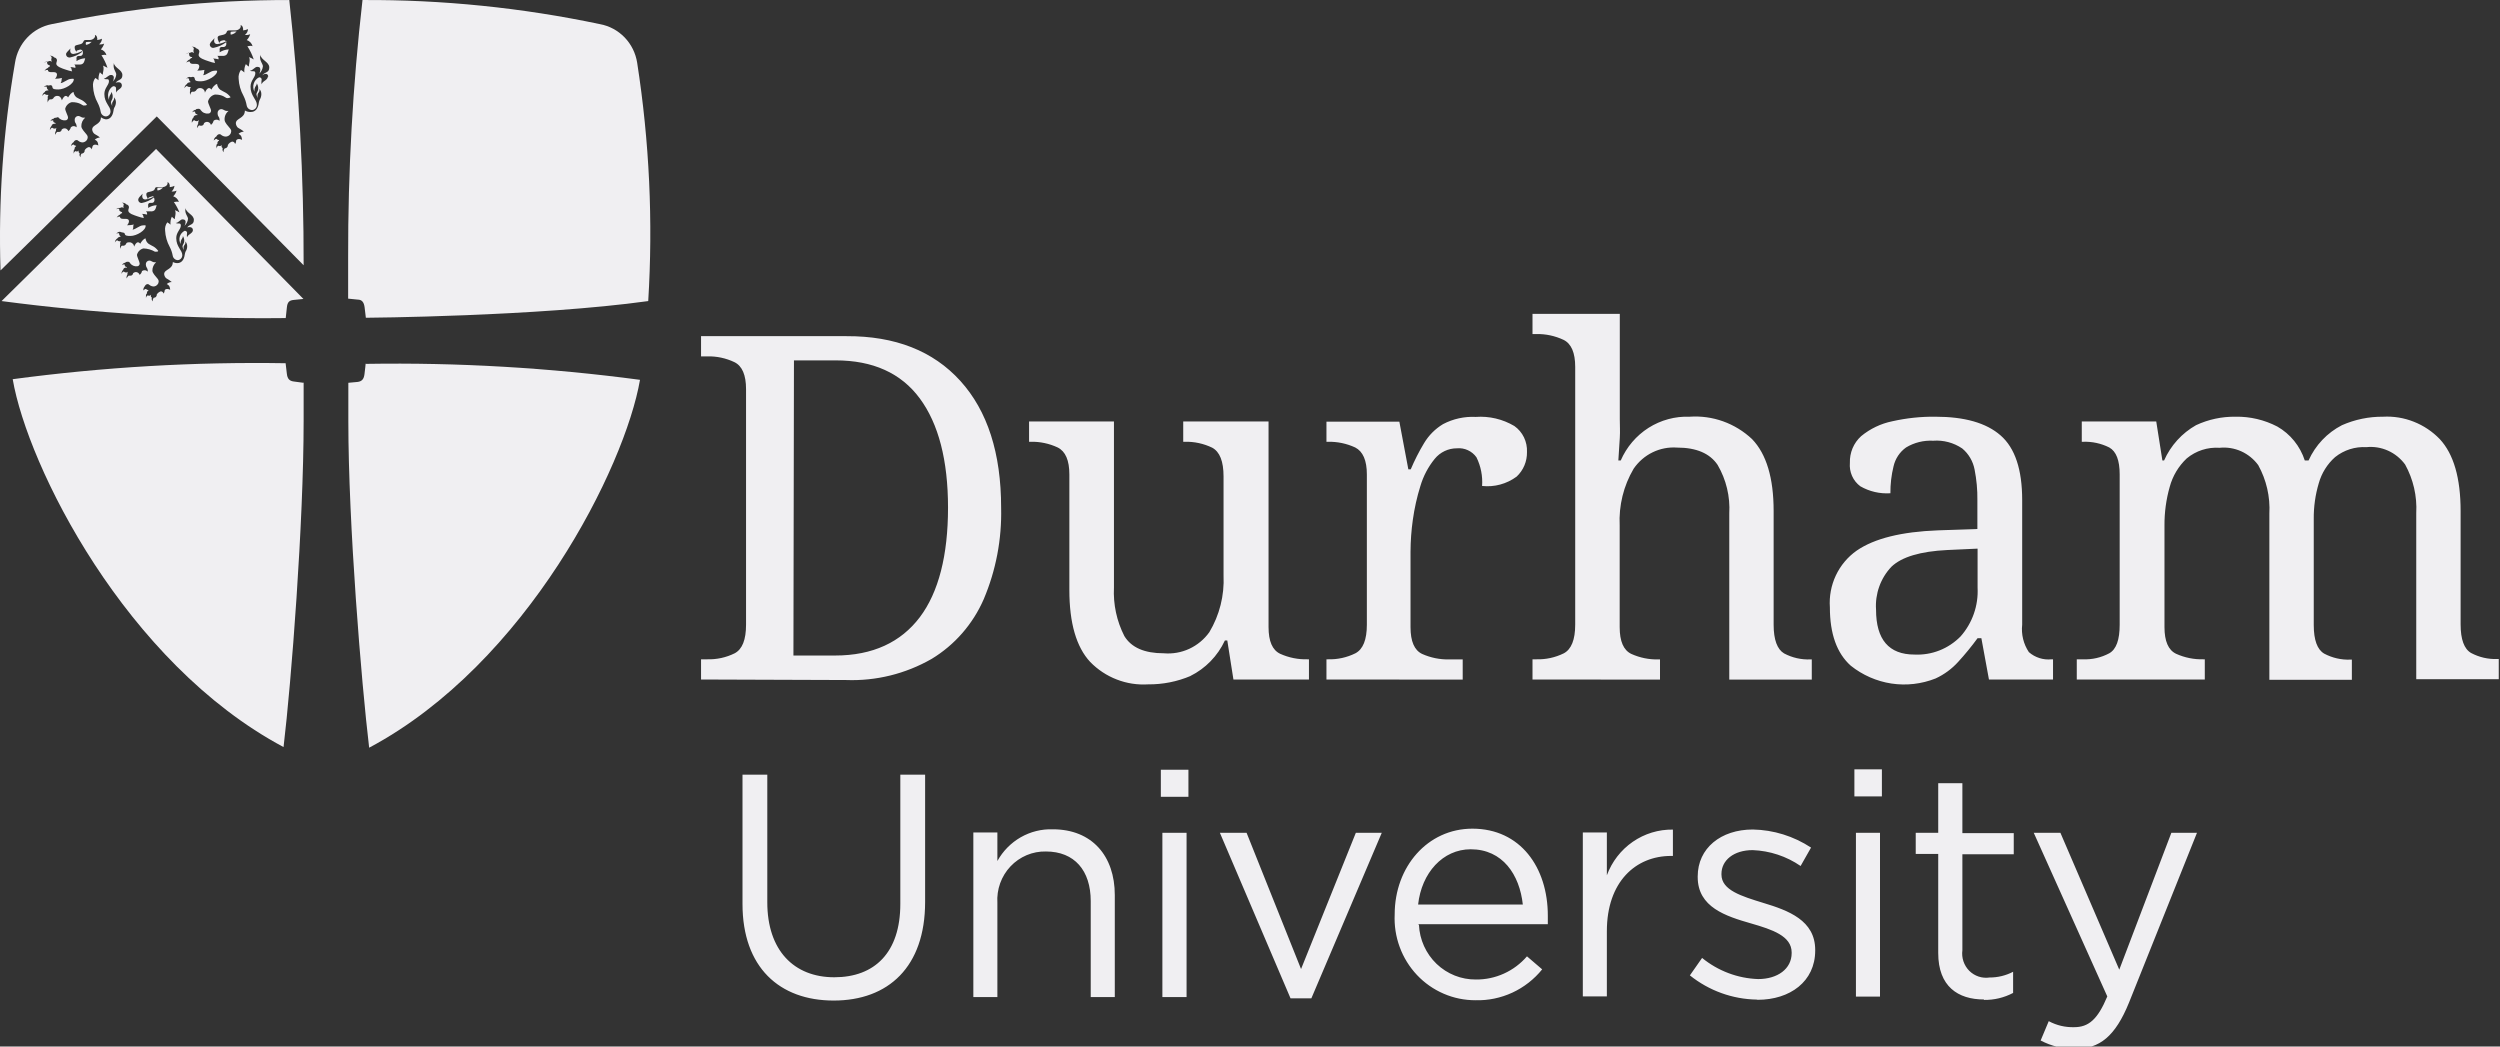 <svg width="86" height="36" viewBox="0 0 86 36" fill="none" xmlns="http://www.w3.org/2000/svg">
<rect x="0" y="0" width="86" height="36" fill="#333333" stroke="none"/>
<g clip-path="url(#clip0_2785_8589)">
<path d="M71.387 36.08C72.226 36.08 72.767 35.651 73.24 34.484L75.576 28.648H74.695L72.903 33.357L70.878 28.648H69.961L72.491 34.277C72.158 35.073 71.846 35.335 71.351 35.335C71.047 35.344 70.746 35.273 70.477 35.128L70.198 35.793C70.564 35.986 70.971 36.085 71.384 36.08M68.248 34.397C68.597 34.403 68.942 34.32 69.251 34.157V33.429C69.001 33.56 68.723 33.627 68.442 33.626C68.315 33.645 68.186 33.634 68.065 33.594C67.944 33.554 67.833 33.486 67.742 33.395C67.651 33.303 67.583 33.192 67.542 33.069C67.501 32.947 67.489 32.816 67.506 32.688V29.386H69.273V28.659H67.506V26.942H66.675V28.648H65.901V29.375H66.675V32.786C66.675 33.935 67.356 34.382 68.248 34.382M63.844 34.284H64.672V28.648H63.844V34.284ZM63.791 27.397H64.737V26.466H63.791V27.397ZM60.462 34.393C61.572 34.393 62.443 33.768 62.443 32.699V32.677C62.443 31.659 61.519 31.32 60.651 31.058C59.91 30.829 59.218 30.622 59.218 30.084V30.062C59.218 29.593 59.641 29.244 60.293 29.244C60.882 29.267 61.453 29.455 61.941 29.79L62.3 29.157C61.702 28.764 61.009 28.548 60.297 28.535C59.197 28.535 58.401 29.178 58.401 30.149V30.171C58.401 31.211 59.369 31.517 60.243 31.768C60.96 31.975 61.633 32.197 61.633 32.764V32.786C61.633 33.331 61.146 33.68 60.48 33.68C59.776 33.656 59.1 33.4 58.552 32.953L58.132 33.553C58.789 34.08 59.599 34.373 60.437 34.386M54.449 34.277H55.276V32.033C55.276 30.331 56.269 29.444 57.484 29.444H57.548V28.538C57.056 28.53 56.574 28.677 56.167 28.958C55.76 29.239 55.449 29.642 55.276 30.11V28.637H54.449V34.277ZM48.783 31.117C48.902 30.026 49.633 29.215 50.593 29.215C51.69 29.215 52.274 30.088 52.385 31.117H48.783ZM48.783 31.793H53.245V31.498C53.245 29.837 52.299 28.506 50.65 28.506C49.11 28.506 47.977 29.815 47.977 31.455C47.959 31.837 48.017 32.218 48.149 32.576C48.28 32.934 48.482 33.261 48.742 33.538C49.002 33.814 49.315 34.034 49.662 34.183C50.008 34.333 50.381 34.409 50.758 34.408C51.195 34.42 51.628 34.33 52.026 34.146C52.423 33.962 52.774 33.688 53.051 33.346L52.528 32.898C52.309 33.152 52.039 33.354 51.736 33.491C51.433 33.629 51.104 33.698 50.772 33.695C50.269 33.7 49.784 33.507 49.418 33.157C49.053 32.806 48.835 32.325 48.812 31.815M44.394 34.342H45.111L47.533 28.648H46.641L44.756 33.335L42.882 28.648H41.964L44.394 34.342ZM39.986 34.298H40.818V28.648H39.986V34.298ZM39.933 27.411H40.882V26.48H39.933V27.411ZM33.483 34.298H34.31V31.062C34.295 30.832 34.328 30.602 34.405 30.385C34.483 30.168 34.604 29.97 34.761 29.804C34.918 29.637 35.108 29.506 35.318 29.417C35.528 29.329 35.753 29.286 35.98 29.291C36.962 29.291 37.521 29.946 37.521 30.997V34.298H38.349V30.79C38.349 29.444 37.564 28.528 36.217 28.528C35.831 28.515 35.449 28.61 35.113 28.802C34.777 28.995 34.499 29.277 34.31 29.619V28.637H33.483V34.298ZM28.677 34.419C30.562 34.419 31.824 33.258 31.824 31.029V26.648H30.971V31.095C30.971 32.768 30.089 33.618 28.699 33.618C27.309 33.618 26.395 32.691 26.395 31.04V26.648H25.542V31.095C25.542 33.277 26.814 34.419 28.677 34.419Z" fill="#F0EFF2"/>
<path d="M75.845 23.375V22.68H75.798C75.475 22.689 75.155 22.624 74.859 22.491C74.591 22.364 74.458 22.059 74.458 21.571V18.077C74.455 17.629 74.515 17.183 74.637 16.753C74.738 16.375 74.942 16.034 75.225 15.768C75.542 15.506 75.945 15.376 76.354 15.404C76.607 15.378 76.863 15.42 77.096 15.524C77.329 15.629 77.531 15.793 77.683 16C77.965 16.51 78.098 17.09 78.066 17.673V23.386H80.904V22.691H80.854C80.54 22.704 80.229 22.632 79.951 22.484C79.715 22.346 79.593 22.019 79.593 21.499V17.851C79.589 17.436 79.647 17.023 79.765 16.626C79.863 16.277 80.058 15.963 80.328 15.724C80.633 15.481 81.015 15.359 81.403 15.382C81.656 15.356 81.913 15.397 82.147 15.502C82.38 15.606 82.583 15.771 82.736 15.979C83.017 16.488 83.151 17.068 83.119 17.651V23.364H85.957V22.67H85.907C85.593 22.682 85.282 22.61 85.004 22.462C84.767 22.324 84.645 21.997 84.645 21.477V17.579C84.645 16.444 84.406 15.62 83.929 15.106C83.676 14.844 83.371 14.64 83.034 14.507C82.698 14.374 82.337 14.315 81.976 14.335C81.49 14.331 81.009 14.43 80.564 14.626C80.056 14.887 79.65 15.315 79.414 15.841H79.285C79.124 15.345 78.787 14.929 78.339 14.673C77.896 14.443 77.403 14.326 76.905 14.335C76.436 14.328 75.971 14.427 75.544 14.626C75.058 14.901 74.672 15.326 74.444 15.841H74.386L74.175 14.499H71.613V15.197H71.659C71.971 15.186 72.28 15.253 72.559 15.393C72.799 15.528 72.917 15.837 72.917 16.32V21.488C72.917 22.008 72.802 22.335 72.559 22.473C72.28 22.622 71.967 22.694 71.652 22.68H71.441V23.375H75.845ZM64.536 20.975C64.517 20.704 64.555 20.433 64.646 20.178C64.737 19.923 64.88 19.69 65.066 19.495C65.42 19.158 66.059 18.967 66.983 18.921L68.029 18.873V20.215C68.061 20.832 67.849 21.436 67.442 21.895C67.235 22.105 66.988 22.269 66.715 22.376C66.442 22.483 66.15 22.531 65.858 22.517C64.977 22.517 64.536 22 64.536 20.975ZM66.593 23.335C66.882 23.201 67.143 23.009 67.359 22.771C67.597 22.511 67.821 22.238 68.029 21.953H68.159L68.42 23.375H70.624V22.68H70.574C70.434 22.695 70.292 22.681 70.158 22.638C70.024 22.596 69.899 22.526 69.793 22.433C69.608 22.156 69.526 21.821 69.563 21.488V17.201C69.563 16.15 69.316 15.411 68.821 14.979C68.327 14.546 67.578 14.335 66.578 14.335C66.081 14.329 65.584 14.382 65.098 14.491C64.704 14.571 64.335 14.747 64.023 15.004C63.896 15.119 63.795 15.261 63.728 15.42C63.662 15.579 63.63 15.751 63.636 15.924C63.623 16.078 63.648 16.233 63.711 16.374C63.774 16.515 63.872 16.637 63.995 16.728C64.309 16.909 64.669 16.992 65.03 16.968C65.027 16.655 65.063 16.344 65.138 16.041C65.198 15.778 65.351 15.548 65.568 15.393C65.85 15.223 66.175 15.143 66.503 15.161C66.855 15.134 67.205 15.228 67.499 15.426C67.721 15.61 67.872 15.868 67.926 16.153C67.994 16.499 68.027 16.851 68.022 17.204V18.197L66.668 18.244C65.417 18.291 64.482 18.52 63.869 18.942C63.562 19.158 63.315 19.452 63.153 19.795C62.992 20.137 62.921 20.516 62.948 20.895C62.948 21.8 63.185 22.47 63.665 22.899C64.072 23.224 64.555 23.436 65.067 23.514C65.58 23.591 66.103 23.53 66.585 23.339M57.104 23.379V22.684H57.054C56.732 22.693 56.412 22.628 56.118 22.495C55.85 22.368 55.717 22.062 55.717 21.575V18.077C55.683 17.392 55.85 16.712 56.197 16.124C56.363 15.882 56.587 15.687 56.849 15.56C57.111 15.432 57.402 15.376 57.692 15.397C58.355 15.397 58.82 15.597 59.086 15.993C59.381 16.498 59.521 17.08 59.487 17.666V23.379H62.325V22.684H62.278C61.963 22.697 61.651 22.626 61.372 22.477C61.139 22.339 61.013 22.011 61.013 21.491V17.579C61.013 16.444 60.766 15.62 60.272 15.106C59.984 14.835 59.645 14.627 59.275 14.494C58.906 14.362 58.513 14.307 58.122 14.335C57.624 14.316 57.132 14.45 56.709 14.718C56.287 14.987 55.954 15.378 55.753 15.841H55.671C55.692 15.542 55.706 15.284 55.721 15.062C55.735 14.841 55.721 14.633 55.721 14.433V10.797H52.718V11.491H52.85C53.173 11.485 53.493 11.553 53.786 11.691C54.054 11.822 54.187 12.135 54.187 12.619V21.488C54.187 22.008 54.054 22.335 53.797 22.473C53.502 22.619 53.178 22.69 52.85 22.68H52.718V23.375L57.104 23.379ZM50.317 23.379V22.684H49.858C49.536 22.692 49.215 22.627 48.92 22.495C48.654 22.368 48.522 22.062 48.522 21.575V18.975C48.524 18.61 48.55 18.246 48.601 17.884C48.656 17.488 48.743 17.098 48.862 16.717C48.963 16.377 49.13 16.06 49.353 15.786C49.446 15.671 49.563 15.579 49.696 15.516C49.829 15.453 49.974 15.421 50.12 15.422C50.248 15.41 50.378 15.432 50.495 15.487C50.613 15.541 50.715 15.625 50.79 15.731C50.941 16.036 51.008 16.377 50.984 16.717C51.404 16.763 51.827 16.649 52.17 16.397C52.286 16.29 52.377 16.159 52.439 16.013C52.501 15.867 52.531 15.709 52.528 15.55C52.536 15.376 52.5 15.202 52.425 15.046C52.349 14.889 52.235 14.755 52.094 14.655C51.692 14.417 51.229 14.308 50.765 14.342C50.375 14.322 49.987 14.408 49.64 14.59C49.373 14.751 49.149 14.975 48.988 15.244C48.814 15.533 48.661 15.835 48.529 16.146H48.447L48.138 14.506H45.63V15.197H45.68C46.004 15.19 46.325 15.257 46.619 15.393C46.884 15.528 47.02 15.837 47.02 16.32V21.488C47.02 22.008 46.888 22.335 46.626 22.473C46.332 22.619 46.007 22.69 45.68 22.68H45.63V23.375L50.317 23.379ZM40.947 23.255C41.468 22.997 41.888 22.566 42.136 22.033H42.219L42.43 23.375H45.028V22.68H44.978C44.655 22.689 44.334 22.624 44.039 22.491C43.77 22.364 43.638 22.059 43.638 21.571V14.499H40.703V15.197H40.753C41.08 15.188 41.404 15.258 41.699 15.4C41.961 15.542 42.09 15.87 42.09 16.39V19.8C42.122 20.484 41.952 21.161 41.602 21.746C41.425 21.994 41.187 22.191 40.912 22.319C40.637 22.446 40.334 22.499 40.033 22.473C39.37 22.473 38.919 22.277 38.678 21.881C38.415 21.365 38.291 20.788 38.32 20.208V14.499H35.4V15.197H35.45C35.772 15.189 36.092 15.256 36.385 15.393C36.654 15.528 36.786 15.837 36.786 16.32V20.295C36.786 21.432 37.025 22.258 37.503 22.771C37.762 23.037 38.074 23.243 38.417 23.375C38.761 23.509 39.128 23.565 39.495 23.542C39.998 23.547 40.497 23.448 40.961 23.251M27.312 12.397H28.745C30.028 12.397 30.996 12.833 31.641 13.706C32.286 14.579 32.612 15.833 32.612 17.466C32.612 19.099 32.289 20.375 31.641 21.233C30.992 22.091 30.025 22.55 28.727 22.55H27.294L27.312 12.397ZM29.104 23.393C30.133 23.432 31.152 23.18 32.049 22.666C32.842 22.186 33.468 21.468 33.841 20.611C34.261 19.619 34.465 18.546 34.439 17.466C34.439 15.59 33.971 14.135 33.035 13.102C32.098 12.07 30.793 11.557 29.118 11.564H24.116V12.259H24.327C24.651 12.251 24.973 12.319 25.266 12.459C25.531 12.59 25.664 12.899 25.664 13.386V21.488C25.664 22.008 25.535 22.335 25.273 22.473C24.979 22.619 24.654 22.69 24.327 22.68H24.116V23.375L29.104 23.393Z" fill="#F0EFF2"/>
<path d="M22.299 10.357C22.468 7.619 22.34 4.87 21.919 2.161C21.868 1.831 21.717 1.526 21.487 1.287C21.257 1.049 20.96 0.889 20.636 0.83C17.95 0.264 15.213 -0.014 12.47 0.001C12.134 2.941 11.969 5.899 11.976 8.859V10.273L12.302 10.306C12.459 10.306 12.52 10.408 12.542 10.568C12.563 10.728 12.585 10.931 12.585 10.931C12.585 10.931 18.486 10.888 22.299 10.357Z" fill="#F0EFF2"/>
<path d="M10.438 13.168L10.108 13.124C9.951 13.106 9.886 13.022 9.868 12.859C9.85 12.695 9.825 12.495 9.825 12.495C6.687 12.444 3.549 12.628 0.437 13.044C0.949 16.037 4.321 22.804 9.754 25.699C10.022 23.459 10.445 17.993 10.445 14.484V13.146L10.438 13.168Z" fill="#F0EFF2"/>
<path d="M12.603 12.517C15.749 12.466 18.896 12.65 22.016 13.066C21.5 16.059 18.132 22.826 12.699 25.721C12.431 23.481 11.983 18.015 11.983 14.506V13.168L12.298 13.139C12.452 13.121 12.517 13.037 12.538 12.873C12.56 12.71 12.578 12.51 12.578 12.51L12.603 12.517Z" fill="#F0EFF2"/>
<path d="M5.421 6.459C5.414 6.473 5.41 6.49 5.41 6.506C5.41 6.522 5.414 6.539 5.421 6.553C5.459 6.549 5.496 6.537 5.529 6.517C5.558 6.497 5.586 6.476 5.611 6.452C5.548 6.45 5.485 6.453 5.421 6.459Z" fill="#F0EFF2"/>
<path d="M5.368 5.124L0.054 10.357C3.278 10.782 6.528 10.978 9.779 10.942H9.829C9.829 10.942 9.851 10.764 9.868 10.579C9.886 10.393 9.951 10.331 10.108 10.317L10.438 10.284L5.368 5.124ZM4.906 6.662C4.88 6.749 4.884 6.862 5.002 6.862C5.103 6.848 5.2 6.814 5.289 6.764V6.797C5.169 6.89 5.029 6.954 4.88 6.982C4.865 6.984 4.849 6.983 4.834 6.978C4.818 6.973 4.804 6.965 4.792 6.955C4.781 6.944 4.771 6.931 4.765 6.916C4.758 6.902 4.755 6.886 4.755 6.869C4.769 6.779 4.834 6.749 4.906 6.662ZM6.636 7.917C6.636 8.011 6.493 8.066 6.468 8.109C6.453 8.124 6.442 8.143 6.436 8.164C6.418 8.102 6.436 8.055 6.436 8.011C6.436 7.968 6.4 7.939 6.353 7.939C6.313 7.958 6.278 7.986 6.249 8.02C6.22 8.054 6.198 8.094 6.185 8.137C6.173 8.18 6.169 8.226 6.174 8.27C6.18 8.315 6.194 8.358 6.217 8.397C6.212 8.364 6.213 8.33 6.221 8.297C6.229 8.265 6.244 8.234 6.264 8.208C6.283 8.183 6.293 8.152 6.292 8.12C6.322 8.168 6.338 8.224 6.339 8.28C6.339 8.404 6.249 8.429 6.289 8.524C6.289 8.549 6.307 8.568 6.317 8.6C6.312 8.563 6.312 8.525 6.317 8.488C6.317 8.459 6.371 8.4 6.375 8.379C6.38 8.355 6.38 8.33 6.375 8.306C6.396 8.329 6.413 8.355 6.424 8.385C6.435 8.414 6.44 8.445 6.439 8.477C6.439 8.539 6.42 8.6 6.385 8.651C6.371 8.682 6.362 8.716 6.357 8.749C6.332 8.953 6.231 9.051 6.102 9.051C6.048 9.052 5.994 9.039 5.945 9.015C5.945 9.277 5.647 9.259 5.647 9.429C5.652 9.482 5.675 9.531 5.712 9.568C5.782 9.606 5.848 9.651 5.909 9.702C5.845 9.702 5.783 9.727 5.737 9.771C5.844 9.826 5.841 9.888 5.855 9.968C5.751 9.917 5.701 9.946 5.676 9.968C5.651 9.989 5.676 10.048 5.622 10.099C5.622 10.059 5.579 10.022 5.533 10.022C5.474 10.04 5.424 10.079 5.393 10.131C5.394 10.145 5.393 10.16 5.389 10.173C5.384 10.187 5.377 10.199 5.367 10.209C5.358 10.22 5.346 10.228 5.333 10.233C5.32 10.239 5.306 10.241 5.293 10.24C5.277 10.257 5.265 10.277 5.259 10.299C5.252 10.322 5.252 10.345 5.257 10.368C5.217 10.328 5.21 10.302 5.224 10.229C5.178 10.229 5.185 10.168 5.199 10.135C5.171 10.16 5.146 10.193 5.081 10.16C5.064 10.17 5.05 10.184 5.039 10.2C5.029 10.217 5.022 10.235 5.02 10.255C5.02 10.146 5.02 10.11 5.056 10.095C5.052 10.076 5.054 10.055 5.062 10.038C5.071 10.02 5.085 10.005 5.103 9.997V9.975C5.088 9.976 5.072 9.973 5.059 9.967C5.045 9.961 5.033 9.951 5.024 9.939C4.988 9.939 4.941 9.975 4.934 9.997C4.929 9.971 4.931 9.944 4.938 9.919C4.946 9.893 4.959 9.87 4.977 9.851C5.017 9.768 5.092 9.753 5.138 9.8C5.181 9.835 5.234 9.854 5.289 9.855C5.315 9.853 5.34 9.845 5.363 9.833C5.386 9.82 5.406 9.803 5.422 9.782C5.432 9.77 5.441 9.757 5.447 9.742C5.447 9.709 5.486 9.673 5.422 9.589C5.357 9.506 5.246 9.4 5.242 9.313C5.241 9.258 5.251 9.203 5.274 9.153C5.296 9.102 5.33 9.058 5.371 9.022H5.321C5.228 9.022 5.221 8.964 5.128 8.964C5.096 8.967 5.067 8.982 5.046 9.007C5.025 9.031 5.015 9.063 5.017 9.095C5.015 9.135 5.026 9.175 5.049 9.208C5.077 9.248 5.088 9.297 5.081 9.346C5.057 9.318 5.023 9.3 4.987 9.296C4.95 9.292 4.914 9.302 4.884 9.324C4.88 9.35 4.871 9.376 4.856 9.398C4.842 9.421 4.824 9.44 4.802 9.455C4.795 9.432 4.782 9.411 4.765 9.395C4.748 9.379 4.726 9.368 4.703 9.362C4.68 9.357 4.657 9.358 4.634 9.366C4.612 9.373 4.592 9.386 4.576 9.404C4.576 9.429 4.554 9.484 4.483 9.484H4.422C4.393 9.51 4.371 9.542 4.357 9.579C4.352 9.556 4.351 9.533 4.356 9.51C4.36 9.488 4.369 9.466 4.382 9.448C4.382 9.422 4.382 9.36 4.411 9.342C4.391 9.362 4.364 9.373 4.336 9.373C4.308 9.373 4.281 9.362 4.261 9.342C4.232 9.342 4.207 9.364 4.178 9.422C4.179 9.367 4.201 9.315 4.239 9.277C4.239 9.233 4.3 9.193 4.364 9.208V9.186C4.364 9.186 4.286 9.186 4.289 9.099C4.273 9.094 4.256 9.094 4.239 9.099C4.223 9.103 4.208 9.112 4.196 9.124C4.205 9.099 4.221 9.078 4.242 9.062C4.263 9.047 4.288 9.038 4.314 9.037C4.314 9.008 4.372 9.004 4.397 9.004C4.414 9.002 4.431 9.006 4.445 9.016C4.459 9.025 4.47 9.039 4.476 9.055C4.503 9.092 4.54 9.121 4.582 9.139C4.624 9.158 4.67 9.165 4.716 9.16C4.728 9.16 4.74 9.158 4.751 9.153C4.762 9.148 4.772 9.141 4.78 9.132C4.789 9.124 4.795 9.113 4.799 9.102C4.804 9.09 4.806 9.078 4.805 9.066C4.805 9.008 4.712 8.84 4.712 8.764C4.726 8.711 4.754 8.662 4.793 8.624C4.833 8.585 4.881 8.558 4.934 8.546C5.074 8.55 5.21 8.589 5.332 8.659C5.422 8.659 5.432 8.659 5.443 8.629C5.314 8.466 5.235 8.469 5.11 8.386C5.081 8.363 5.057 8.336 5.039 8.304C5.022 8.272 5.01 8.237 5.006 8.2C4.931 8.219 4.859 8.32 4.823 8.386C4.816 8.372 4.805 8.36 4.792 8.351C4.779 8.342 4.764 8.337 4.748 8.335C4.687 8.335 4.644 8.415 4.615 8.484C4.611 8.445 4.593 8.408 4.565 8.381C4.537 8.354 4.5 8.337 4.461 8.335C4.411 8.335 4.354 8.335 4.339 8.386C4.328 8.411 4.309 8.431 4.285 8.443C4.261 8.455 4.233 8.458 4.207 8.451C4.178 8.451 4.157 8.477 4.139 8.56C4.114 8.455 4.139 8.437 4.139 8.411C4.132 8.393 4.131 8.372 4.135 8.353C4.14 8.334 4.15 8.316 4.164 8.302C4.124 8.302 4.063 8.302 4.049 8.277C4.035 8.251 3.988 8.277 3.952 8.339C3.954 8.31 3.963 8.282 3.978 8.258C3.993 8.234 4.014 8.214 4.038 8.2C4.05 8.182 4.066 8.167 4.085 8.158C4.104 8.148 4.125 8.144 4.146 8.146V8.128C4.13 8.119 4.118 8.105 4.109 8.089C4.101 8.073 4.098 8.055 4.099 8.037C4.067 7.997 4.028 8.037 3.999 8.037C4.053 7.979 4.117 7.957 4.157 7.982C4.196 8.008 4.282 7.982 4.293 8.048C4.304 8.113 4.393 8.117 4.49 8.117C4.701 8.117 5.035 7.917 5.009 7.753C4.979 7.748 4.947 7.748 4.916 7.753C4.802 7.753 4.662 7.895 4.558 7.899C4.612 7.833 4.558 7.771 4.608 7.724C4.529 7.741 4.449 7.75 4.368 7.749C4.407 7.715 4.431 7.667 4.436 7.615C4.436 7.586 4.436 7.528 4.311 7.528C4.287 7.531 4.263 7.531 4.239 7.528C4.21 7.528 4.128 7.528 4.128 7.455C4.107 7.45 4.086 7.451 4.066 7.457C4.046 7.464 4.027 7.475 4.013 7.491C4.037 7.441 4.08 7.401 4.132 7.382C4.137 7.368 4.147 7.357 4.159 7.348C4.171 7.34 4.185 7.335 4.2 7.335V7.309C4.2 7.284 4.103 7.288 4.103 7.219C4.103 7.149 4.053 7.182 3.988 7.2C4.071 7.139 4.099 7.149 4.128 7.157C4.146 7.141 4.169 7.132 4.192 7.132C4.216 7.132 4.239 7.141 4.257 7.157C4.248 7.14 4.244 7.121 4.244 7.102C4.244 7.083 4.248 7.065 4.257 7.048C4.257 7 4.232 6.986 4.189 6.975C4.218 6.971 4.249 6.974 4.277 6.984C4.305 6.994 4.33 7.011 4.35 7.033C4.372 7.036 4.392 7.046 4.408 7.062C4.423 7.078 4.433 7.098 4.436 7.12C4.436 7.208 4.347 7.269 4.522 7.364C4.591 7.394 4.662 7.421 4.734 7.444C4.804 7.469 4.876 7.488 4.949 7.502C4.92 7.455 4.949 7.404 4.88 7.357C4.941 7.358 5.001 7.366 5.06 7.382C5.06 7.313 5.06 7.313 5.02 7.269H5.146C5.346 7.291 5.35 7.189 5.389 7.059C5.285 7.063 5.184 7.096 5.095 7.153C5.099 7.119 5.099 7.085 5.095 7.051C5.095 7.042 5.096 7.032 5.1 7.023C5.103 7.014 5.109 7.006 5.115 6.999C5.122 6.992 5.13 6.987 5.139 6.983C5.148 6.98 5.158 6.978 5.167 6.979H5.232C5.275 6.979 5.336 6.928 5.307 6.826C5.278 6.724 5.257 6.749 5.217 6.76L5.135 6.786C5.12 6.792 5.108 6.803 5.1 6.817C5.092 6.83 5.088 6.846 5.088 6.862L5.063 6.789L5.038 6.735V6.713C5.034 6.703 5.031 6.692 5.032 6.681C5.032 6.67 5.035 6.659 5.04 6.649C5.045 6.639 5.053 6.63 5.062 6.624C5.071 6.617 5.081 6.613 5.092 6.611L5.221 6.579C5.293 6.557 5.314 6.531 5.328 6.491C5.343 6.451 5.353 6.437 5.418 6.437H5.586C5.687 6.437 5.794 6.357 5.758 6.269C5.826 6.269 5.855 6.393 5.837 6.437C5.894 6.433 5.95 6.419 6.002 6.393C5.994 6.468 5.958 6.537 5.902 6.586C5.961 6.593 6.02 6.583 6.074 6.557C6.053 6.631 6.013 6.699 5.959 6.753C6.005 6.767 6.047 6.792 6.081 6.826C6.115 6.86 6.139 6.903 6.153 6.949C6.081 6.92 6.041 6.949 5.981 6.949C6.058 7.061 6.123 7.18 6.174 7.306C6.124 7.277 6.073 7.251 6.02 7.229C6.074 7.353 5.998 7.473 6.02 7.539C5.978 7.52 5.941 7.491 5.912 7.455C5.871 7.539 5.855 7.634 5.866 7.728C5.832 7.697 5.795 7.67 5.755 7.648C5.694 7.73 5.667 7.833 5.68 7.935C5.69 8.13 5.744 8.32 5.837 8.491C5.887 8.586 5.922 8.688 5.941 8.793C5.948 8.836 5.969 8.875 6.001 8.903C6.033 8.932 6.074 8.948 6.117 8.949C6.159 8.946 6.199 8.926 6.228 8.893C6.257 8.861 6.272 8.818 6.271 8.775C6.271 8.604 6.063 8.495 6.063 8.189C6.063 7.989 6.217 7.891 6.221 7.764C6.224 7.637 6.12 7.72 6.045 7.669C6.142 7.669 6.199 7.542 6.285 7.546C6.371 7.549 6.382 7.593 6.385 7.633C6.384 7.682 6.37 7.73 6.342 7.771C6.414 7.71 6.459 7.622 6.468 7.528C6.468 7.444 6.35 7.349 6.378 7.186V7.153C6.411 7.335 6.669 7.382 6.669 7.564C6.669 7.746 6.522 7.706 6.439 7.822C6.532 7.797 6.636 7.815 6.636 7.917Z" fill="#F0EFF2"/>
<path d="M9.951 0.001C7.207 -0.002 4.47 0.276 1.781 0.83C1.46 0.891 1.166 1.052 0.939 1.291C0.712 1.529 0.565 1.833 0.516 2.161C0.108 4.518 -0.059 6.911 0.018 9.303C0.545 8.794 5.393 4.005 5.393 4.005L10.445 9.125C10.451 6.076 10.286 3.03 9.951 0.001ZM2.426 1.656C2.404 1.743 2.404 1.856 2.526 1.856C2.629 1.84 2.728 1.807 2.82 1.757V1.79C2.697 1.884 2.555 1.948 2.404 1.979C2.308 1.979 2.272 1.921 2.272 1.863C2.272 1.805 2.361 1.743 2.433 1.656H2.426ZM4.192 2.943C4.192 3.037 4.053 3.092 4.024 3.136C3.995 3.179 3.995 3.168 3.992 3.194V3.037C3.992 2.994 3.956 2.965 3.906 2.965C3.856 2.965 3.633 3.146 3.752 3.441C3.743 3.373 3.761 3.304 3.802 3.248C3.821 3.223 3.831 3.193 3.83 3.161C3.862 3.209 3.878 3.267 3.877 3.325C3.877 3.448 3.787 3.477 3.83 3.568C3.838 3.596 3.848 3.622 3.859 3.648C3.855 3.611 3.855 3.573 3.859 3.536C3.877 3.497 3.897 3.459 3.92 3.423C3.927 3.398 3.927 3.371 3.92 3.346C3.943 3.37 3.961 3.398 3.972 3.428C3.984 3.459 3.989 3.492 3.988 3.525C3.985 3.587 3.967 3.647 3.934 3.699C3.919 3.73 3.909 3.763 3.906 3.797C3.877 4.008 3.777 4.106 3.644 4.106C3.582 4.097 3.523 4.072 3.472 4.034C3.472 4.299 3.171 4.277 3.171 4.456C3.176 4.508 3.199 4.557 3.236 4.594C3.268 4.626 3.39 4.674 3.436 4.732C3.371 4.734 3.309 4.76 3.261 4.805C3.372 4.859 3.368 4.921 3.383 5.005C3.275 4.95 3.225 4.983 3.2 5.005C3.175 5.026 3.182 5.085 3.146 5.139C3.146 5.096 3.099 5.059 3.056 5.059C3.027 5.067 2.998 5.08 2.974 5.099C2.949 5.118 2.929 5.141 2.913 5.168C2.915 5.183 2.913 5.198 2.909 5.211C2.904 5.225 2.896 5.238 2.887 5.249C2.877 5.26 2.865 5.268 2.851 5.274C2.838 5.279 2.824 5.282 2.809 5.281C2.793 5.297 2.782 5.318 2.775 5.34C2.769 5.362 2.768 5.386 2.773 5.408C2.734 5.368 2.727 5.343 2.741 5.27C2.695 5.248 2.698 5.208 2.712 5.172C2.7 5.191 2.681 5.205 2.658 5.209C2.636 5.214 2.613 5.21 2.594 5.197C2.577 5.207 2.562 5.222 2.552 5.239C2.541 5.256 2.535 5.275 2.533 5.296C2.533 5.183 2.533 5.146 2.569 5.132C2.563 5.113 2.565 5.092 2.573 5.074C2.582 5.055 2.597 5.041 2.616 5.034C2.616 5.026 2.616 5.019 2.616 5.012C2.6 5.013 2.585 5.011 2.571 5.003C2.557 4.996 2.545 4.985 2.537 4.972C2.517 4.972 2.498 4.978 2.481 4.989C2.465 5 2.452 5.016 2.444 5.034C2.445 5.005 2.453 4.976 2.469 4.951C2.484 4.927 2.505 4.906 2.53 4.892C2.569 4.812 2.648 4.797 2.695 4.845C2.737 4.879 2.79 4.899 2.845 4.899C2.898 4.894 2.947 4.868 2.981 4.826C2.991 4.813 3 4.798 3.006 4.783C3.006 4.75 3.046 4.714 2.981 4.63C2.917 4.546 2.802 4.437 2.798 4.346C2.796 4.29 2.807 4.233 2.83 4.181C2.853 4.13 2.888 4.084 2.931 4.048H2.877C2.784 4.048 2.777 3.99 2.68 3.99C2.648 3.994 2.619 4.01 2.598 4.035C2.577 4.06 2.567 4.092 2.569 4.125C2.567 4.165 2.578 4.205 2.601 4.237C2.629 4.279 2.64 4.33 2.634 4.379C2.607 4.354 2.572 4.339 2.535 4.339C2.498 4.339 2.463 4.354 2.437 4.379C2.425 4.432 2.394 4.479 2.351 4.51C2.343 4.487 2.33 4.467 2.312 4.451C2.295 4.434 2.273 4.423 2.25 4.418C2.227 4.413 2.203 4.414 2.18 4.421C2.158 4.428 2.137 4.442 2.121 4.459C2.121 4.485 2.1 4.539 2.024 4.539H1.964C1.934 4.565 1.911 4.599 1.899 4.637C1.893 4.614 1.892 4.59 1.897 4.567C1.901 4.544 1.91 4.522 1.924 4.503C1.924 4.477 1.924 4.412 1.953 4.394C1.932 4.414 1.904 4.425 1.876 4.425C1.847 4.425 1.819 4.414 1.799 4.394C1.774 4.394 1.745 4.419 1.716 4.477C1.715 4.45 1.72 4.422 1.731 4.396C1.741 4.37 1.757 4.347 1.777 4.328C1.777 4.281 1.842 4.245 1.903 4.256C1.964 4.266 1.903 4.256 1.903 4.234C1.903 4.212 1.824 4.234 1.831 4.143C1.813 4.139 1.795 4.14 1.777 4.145C1.76 4.15 1.744 4.159 1.731 4.172C1.741 4.147 1.757 4.125 1.779 4.109C1.8 4.093 1.826 4.083 1.852 4.081C1.852 4.052 1.913 4.048 1.938 4.048C1.947 4.041 1.958 4.036 1.969 4.033C1.98 4.031 1.992 4.031 2.003 4.034C2.032 4.071 2.07 4.101 2.113 4.119C2.156 4.138 2.204 4.145 2.25 4.139C2.263 4.139 2.275 4.137 2.286 4.132C2.298 4.127 2.308 4.119 2.316 4.11C2.325 4.101 2.331 4.09 2.335 4.078C2.339 4.066 2.341 4.054 2.34 4.041C2.34 3.983 2.243 3.816 2.243 3.739C2.257 3.684 2.286 3.634 2.327 3.594C2.367 3.554 2.417 3.526 2.472 3.514C2.752 3.514 2.831 3.63 2.877 3.63C2.924 3.63 2.978 3.63 2.992 3.597C2.859 3.434 2.773 3.437 2.634 3.35C2.605 3.328 2.581 3.3 2.563 3.268C2.545 3.236 2.534 3.201 2.53 3.165C2.454 3.183 2.379 3.288 2.34 3.354C2.334 3.338 2.323 3.325 2.31 3.315C2.297 3.306 2.281 3.3 2.265 3.299C2.204 3.299 2.161 3.383 2.128 3.452C2.11 3.372 2.064 3.299 1.974 3.299C1.951 3.297 1.928 3.301 1.907 3.311C1.885 3.32 1.867 3.335 1.852 3.354C1.841 3.379 1.821 3.399 1.796 3.41C1.771 3.422 1.742 3.423 1.716 3.416C1.696 3.427 1.679 3.443 1.666 3.463C1.654 3.482 1.646 3.505 1.645 3.528C1.62 3.423 1.645 3.405 1.645 3.376C1.639 3.356 1.638 3.336 1.643 3.317C1.648 3.297 1.659 3.28 1.673 3.266C1.63 3.266 1.573 3.266 1.555 3.241C1.537 3.216 1.494 3.241 1.455 3.303C1.457 3.274 1.466 3.246 1.481 3.222C1.497 3.197 1.519 3.178 1.544 3.165C1.544 3.125 1.612 3.11 1.655 3.11C1.698 3.11 1.655 3.11 1.655 3.088C1.64 3.079 1.628 3.064 1.62 3.048C1.612 3.031 1.61 3.012 1.612 2.994C1.577 2.954 1.541 2.994 1.508 2.994C1.562 2.939 1.627 2.917 1.67 2.943C1.763 2.91 1.799 2.943 1.806 3.008C1.813 3.074 1.91 3.077 2.01 3.077C2.222 3.077 2.562 2.877 2.537 2.714C2.505 2.707 2.472 2.707 2.44 2.714C2.325 2.714 2.186 2.856 2.082 2.859C2.139 2.794 2.103 2.728 2.136 2.681C2.056 2.7 1.974 2.709 1.892 2.71C1.93 2.674 1.955 2.625 1.96 2.572C1.96 2.543 1.96 2.481 1.835 2.481C1.81 2.484 1.784 2.484 1.759 2.481C1.731 2.481 1.648 2.481 1.648 2.408C1.627 2.403 1.605 2.404 1.584 2.411C1.564 2.417 1.545 2.429 1.53 2.445C1.555 2.394 1.599 2.355 1.652 2.336C1.658 2.322 1.668 2.31 1.68 2.301C1.691 2.293 1.705 2.287 1.72 2.285V2.263C1.72 2.241 1.62 2.241 1.623 2.168C1.627 2.096 1.573 2.132 1.505 2.168C1.587 2.103 1.62 2.114 1.645 2.125C1.653 2.116 1.664 2.109 1.675 2.104C1.686 2.099 1.699 2.097 1.711 2.097C1.723 2.097 1.735 2.099 1.747 2.104C1.758 2.109 1.769 2.116 1.777 2.125V2.106C1.769 2.089 1.764 2.07 1.764 2.05C1.764 2.031 1.769 2.011 1.777 1.994C1.777 1.943 1.756 1.928 1.709 1.917C1.739 1.914 1.769 1.918 1.797 1.929C1.825 1.939 1.85 1.957 1.87 1.979C1.893 1.981 1.914 1.991 1.93 2.007C1.946 2.023 1.957 2.044 1.96 2.066C1.96 2.157 1.867 2.219 2.05 2.314C2.119 2.347 2.191 2.375 2.265 2.397C2.336 2.422 2.409 2.442 2.483 2.456C2.451 2.408 2.483 2.357 2.415 2.306C2.476 2.309 2.536 2.319 2.594 2.336C2.594 2.263 2.594 2.263 2.555 2.219H2.68C2.888 2.241 2.892 2.136 2.931 2.005C2.824 2.009 2.72 2.043 2.63 2.103C2.635 2.068 2.635 2.032 2.63 1.997C2.63 1.988 2.631 1.978 2.634 1.969C2.638 1.96 2.643 1.952 2.65 1.945C2.657 1.938 2.665 1.933 2.674 1.929C2.683 1.926 2.692 1.924 2.702 1.925H2.766C2.809 1.925 2.874 1.874 2.845 1.772C2.843 1.761 2.84 1.751 2.834 1.742C2.828 1.733 2.821 1.725 2.812 1.719C2.803 1.713 2.794 1.709 2.783 1.707C2.773 1.704 2.762 1.704 2.752 1.706C2.724 1.713 2.696 1.722 2.669 1.732C2.634 1.732 2.623 1.772 2.619 1.808C2.619 1.79 2.619 1.746 2.594 1.732C2.585 1.716 2.578 1.699 2.573 1.681V1.656C2.568 1.645 2.566 1.634 2.567 1.622C2.567 1.611 2.57 1.6 2.576 1.59C2.582 1.58 2.589 1.572 2.599 1.565C2.608 1.559 2.619 1.555 2.63 1.554L2.759 1.521C2.783 1.517 2.805 1.507 2.824 1.492C2.843 1.476 2.858 1.456 2.867 1.434C2.884 1.394 2.895 1.376 2.96 1.376H3.089C3.189 1.376 3.3 1.292 3.264 1.205C3.332 1.205 3.361 1.332 3.343 1.376C3.4 1.372 3.456 1.357 3.508 1.332C3.506 1.37 3.496 1.406 3.479 1.44C3.461 1.473 3.437 1.502 3.408 1.525C3.467 1.534 3.529 1.525 3.583 1.499C3.561 1.574 3.522 1.642 3.469 1.699C3.515 1.713 3.557 1.738 3.591 1.773C3.625 1.808 3.65 1.852 3.662 1.899C3.59 1.866 3.551 1.899 3.49 1.899C3.578 2.034 3.647 2.179 3.698 2.332C3.648 2.304 3.596 2.278 3.544 2.256C3.598 2.383 3.519 2.506 3.544 2.572C3.502 2.551 3.466 2.521 3.436 2.485C3.397 2.571 3.381 2.666 3.39 2.761C3.355 2.731 3.318 2.704 3.279 2.681C3.216 2.764 3.188 2.868 3.2 2.972C3.21 3.171 3.265 3.365 3.361 3.539C3.411 3.636 3.446 3.74 3.465 3.848C3.472 3.891 3.494 3.93 3.527 3.959C3.56 3.987 3.601 4.004 3.644 4.005C3.688 4.002 3.728 3.982 3.758 3.95C3.787 3.917 3.803 3.874 3.802 3.83C3.802 3.656 3.59 3.543 3.59 3.234C3.59 3.03 3.744 2.928 3.748 2.801C3.752 2.674 3.651 2.757 3.572 2.706C3.673 2.685 3.73 2.576 3.82 2.579C3.832 2.578 3.844 2.579 3.856 2.582C3.868 2.586 3.878 2.592 3.888 2.601C3.897 2.609 3.904 2.619 3.909 2.63C3.914 2.642 3.917 2.654 3.916 2.666C3.916 2.717 3.903 2.766 3.877 2.808C3.948 2.745 3.992 2.656 3.999 2.561C3.999 2.474 3.881 2.376 3.913 2.197C3.911 2.187 3.911 2.175 3.913 2.165C3.949 2.35 4.21 2.397 4.21 2.583C4.21 2.768 4.063 2.725 3.977 2.848C4.088 2.808 4.192 2.826 4.192 2.943ZM7.378 1.31C7.353 1.401 7.353 1.517 7.482 1.517C7.588 1.501 7.691 1.467 7.786 1.416V1.448C7.658 1.546 7.51 1.613 7.353 1.645C7.336 1.648 7.318 1.647 7.301 1.643C7.285 1.638 7.269 1.63 7.256 1.618C7.243 1.607 7.233 1.592 7.226 1.576C7.219 1.56 7.216 1.542 7.217 1.525C7.245 1.43 7.317 1.397 7.378 1.31ZM9.213 2.637C9.213 2.736 9.062 2.794 9.033 2.841C9.019 2.858 9.008 2.878 9.001 2.899C8.98 2.834 9.001 2.783 9.001 2.736C9.001 2.688 8.965 2.659 8.912 2.659C8.868 2.681 8.83 2.711 8.799 2.748C8.767 2.785 8.743 2.828 8.729 2.874C8.714 2.921 8.709 2.97 8.713 3.018C8.717 3.067 8.731 3.114 8.754 3.157C8.744 3.087 8.76 3.015 8.801 2.957C8.823 2.933 8.834 2.9 8.833 2.866C8.865 2.917 8.883 2.977 8.883 3.037C8.883 3.168 8.79 3.194 8.833 3.292C8.841 3.32 8.85 3.348 8.861 3.376C8.855 3.336 8.855 3.295 8.861 3.256C8.861 3.223 8.919 3.165 8.922 3.139C8.93 3.113 8.93 3.085 8.922 3.059C8.945 3.084 8.963 3.113 8.975 3.145C8.986 3.177 8.992 3.211 8.99 3.245C8.989 3.309 8.97 3.372 8.937 3.426C8.92 3.459 8.909 3.495 8.904 3.532C8.876 3.75 8.772 3.852 8.632 3.852C8.559 3.857 8.487 3.839 8.424 3.801C8.424 4.081 8.113 4.059 8.113 4.241C8.117 4.295 8.14 4.347 8.177 4.386C8.213 4.419 8.338 4.466 8.385 4.532C8.318 4.531 8.254 4.557 8.206 4.605C8.317 4.663 8.313 4.728 8.328 4.812C8.216 4.757 8.166 4.79 8.138 4.812C8.109 4.834 8.138 4.896 8.084 4.954C8.084 4.91 8.037 4.87 7.987 4.87C7.925 4.888 7.872 4.929 7.84 4.986C7.841 5.001 7.839 5.016 7.834 5.03C7.829 5.045 7.821 5.057 7.811 5.068C7.801 5.079 7.789 5.088 7.776 5.094C7.762 5.1 7.747 5.103 7.733 5.103C7.715 5.12 7.703 5.141 7.696 5.165C7.69 5.189 7.69 5.214 7.697 5.237C7.654 5.194 7.647 5.168 7.661 5.092C7.611 5.07 7.618 5.026 7.632 4.986C7.618 5.005 7.597 5.019 7.574 5.023C7.551 5.028 7.527 5.024 7.507 5.012C7.49 5.023 7.475 5.038 7.464 5.056C7.453 5.073 7.445 5.093 7.442 5.114C7.442 4.997 7.442 4.957 7.482 4.943C7.476 4.923 7.478 4.901 7.487 4.882C7.497 4.863 7.513 4.848 7.532 4.841C7.534 4.833 7.534 4.824 7.532 4.816C7.516 4.817 7.5 4.814 7.486 4.806C7.471 4.8 7.459 4.789 7.45 4.776C7.414 4.776 7.364 4.816 7.353 4.841C7.354 4.811 7.363 4.782 7.378 4.756C7.394 4.731 7.416 4.71 7.442 4.696C7.485 4.608 7.568 4.594 7.614 4.645C7.66 4.68 7.715 4.699 7.772 4.699C7.8 4.697 7.827 4.689 7.852 4.676C7.876 4.663 7.898 4.645 7.915 4.623C7.926 4.609 7.934 4.595 7.941 4.579C7.941 4.546 7.984 4.506 7.915 4.419C7.847 4.332 7.729 4.219 7.726 4.125C7.722 4.066 7.732 4.007 7.756 3.953C7.78 3.899 7.816 3.852 7.862 3.816H7.808C7.711 3.816 7.7 3.754 7.6 3.754C7.567 3.757 7.537 3.774 7.516 3.8C7.494 3.825 7.483 3.858 7.485 3.892C7.483 3.934 7.494 3.977 7.518 4.012C7.533 4.032 7.544 4.056 7.549 4.081C7.555 4.106 7.555 4.132 7.55 4.157C7.522 4.131 7.486 4.117 7.448 4.117C7.41 4.117 7.373 4.131 7.346 4.157C7.334 4.213 7.302 4.262 7.256 4.296C7.249 4.271 7.236 4.249 7.218 4.231C7.199 4.213 7.177 4.201 7.152 4.196C7.127 4.19 7.102 4.191 7.078 4.199C7.054 4.207 7.033 4.222 7.016 4.241C7.016 4.266 6.995 4.325 6.919 4.325C6.844 4.325 6.876 4.325 6.855 4.306C6.822 4.332 6.798 4.368 6.787 4.408C6.781 4.384 6.78 4.359 6.785 4.334C6.79 4.31 6.8 4.286 6.815 4.266C6.815 4.241 6.815 4.172 6.844 4.154V4.136C6.834 4.146 6.821 4.154 6.808 4.16C6.794 4.166 6.78 4.169 6.765 4.169C6.751 4.169 6.736 4.166 6.722 4.16C6.709 4.154 6.697 4.146 6.686 4.136C6.658 4.136 6.629 4.161 6.6 4.223C6.594 4.189 6.596 4.153 6.607 4.12C6.617 4.087 6.636 4.057 6.661 4.034C6.661 3.986 6.726 3.946 6.79 3.961V3.936C6.79 3.936 6.708 3.936 6.711 3.841C6.694 3.835 6.675 3.835 6.657 3.84C6.639 3.845 6.623 3.856 6.611 3.87C6.62 3.843 6.637 3.82 6.66 3.803C6.682 3.787 6.709 3.777 6.737 3.776C6.737 3.746 6.797 3.743 6.823 3.743C6.84 3.741 6.858 3.744 6.874 3.754C6.889 3.763 6.902 3.777 6.909 3.794C6.938 3.833 6.976 3.865 7.021 3.884C7.066 3.904 7.115 3.912 7.163 3.906C7.176 3.906 7.189 3.904 7.201 3.899C7.213 3.893 7.224 3.886 7.233 3.876C7.242 3.867 7.249 3.856 7.253 3.843C7.258 3.831 7.26 3.818 7.26 3.805C7.26 3.743 7.156 3.568 7.156 3.488C7.171 3.43 7.201 3.378 7.243 3.336C7.286 3.294 7.338 3.265 7.396 3.252C7.686 3.252 7.754 3.376 7.815 3.376C7.876 3.376 7.919 3.357 7.933 3.343C7.797 3.172 7.711 3.176 7.575 3.085C7.545 3.061 7.52 3.031 7.502 2.997C7.483 2.964 7.472 2.927 7.468 2.888C7.385 2.906 7.306 3.016 7.27 3.085C7.263 3.069 7.252 3.056 7.238 3.046C7.225 3.037 7.208 3.031 7.192 3.03C7.127 3.03 7.081 3.117 7.048 3.19C7.048 3.106 6.98 3.03 6.887 3.03C6.863 3.028 6.839 3.032 6.817 3.042C6.794 3.052 6.776 3.068 6.762 3.088C6.748 3.114 6.727 3.134 6.701 3.146C6.675 3.158 6.646 3.16 6.618 3.154C6.59 3.154 6.565 3.179 6.543 3.266C6.518 3.157 6.543 3.139 6.543 3.11C6.536 3.09 6.535 3.069 6.54 3.048C6.544 3.028 6.554 3.009 6.568 2.994C6.525 2.994 6.464 2.994 6.446 2.968C6.428 2.943 6.385 2.968 6.342 3.034C6.345 3.004 6.355 2.975 6.371 2.949C6.387 2.924 6.409 2.903 6.436 2.888C6.436 2.848 6.507 2.83 6.55 2.83V2.808C6.534 2.799 6.52 2.786 6.512 2.769C6.504 2.752 6.501 2.732 6.504 2.714C6.468 2.67 6.428 2.696 6.396 2.714C6.453 2.652 6.518 2.63 6.565 2.656C6.661 2.623 6.697 2.656 6.704 2.725C6.711 2.794 6.815 2.797 6.916 2.797C7.138 2.797 7.493 2.586 7.468 2.434C7.434 2.427 7.4 2.427 7.367 2.434C7.249 2.434 7.098 2.586 6.984 2.586C7.041 2.521 7.005 2.452 7.038 2.405C6.954 2.42 6.868 2.428 6.783 2.43C6.824 2.394 6.85 2.343 6.855 2.288C6.855 2.256 6.855 2.197 6.722 2.197C6.697 2.2 6.672 2.2 6.647 2.197C6.615 2.197 6.529 2.197 6.529 2.117C6.507 2.114 6.484 2.116 6.463 2.123C6.442 2.13 6.423 2.142 6.407 2.157C6.432 2.103 6.477 2.062 6.532 2.041C6.54 2.027 6.55 2.015 6.563 2.006C6.577 1.997 6.592 1.991 6.608 1.99C6.608 1.982 6.608 1.973 6.608 1.965C6.561 1.965 6.504 1.943 6.507 1.866C6.511 1.79 6.453 1.83 6.382 1.866C6.471 1.801 6.504 1.812 6.532 1.823C6.55 1.805 6.575 1.794 6.6 1.794C6.626 1.794 6.65 1.805 6.668 1.823V1.801C6.659 1.784 6.654 1.764 6.654 1.745C6.654 1.725 6.659 1.705 6.668 1.688C6.668 1.634 6.643 1.619 6.593 1.608C6.625 1.604 6.657 1.607 6.687 1.618C6.716 1.629 6.743 1.647 6.765 1.67C6.788 1.674 6.81 1.686 6.826 1.702C6.843 1.719 6.854 1.741 6.858 1.765C6.858 1.856 6.762 1.921 6.948 2.019C7.021 2.053 7.097 2.083 7.174 2.106C7.247 2.134 7.323 2.154 7.399 2.168C7.367 2.117 7.399 2.066 7.328 2.012C7.392 2.014 7.456 2.024 7.518 2.041C7.518 1.968 7.518 1.968 7.475 1.921H7.607C7.822 1.943 7.826 1.837 7.869 1.699C7.757 1.704 7.648 1.739 7.554 1.801C7.559 1.765 7.559 1.728 7.554 1.692C7.553 1.682 7.555 1.672 7.558 1.662C7.562 1.653 7.567 1.644 7.574 1.637C7.582 1.63 7.59 1.624 7.599 1.62C7.609 1.617 7.619 1.615 7.629 1.616H7.697C7.743 1.616 7.808 1.561 7.779 1.456C7.779 1.405 7.726 1.372 7.683 1.386C7.64 1.401 7.643 1.386 7.597 1.412C7.581 1.418 7.567 1.429 7.558 1.444C7.548 1.458 7.543 1.475 7.543 1.492C7.543 1.492 7.525 1.426 7.518 1.416L7.493 1.357V1.336C7.487 1.325 7.485 1.313 7.485 1.301C7.485 1.289 7.488 1.277 7.494 1.266C7.499 1.256 7.507 1.246 7.517 1.239C7.527 1.233 7.538 1.228 7.55 1.226L7.686 1.194C7.761 1.172 7.783 1.143 7.797 1.103C7.812 1.063 7.826 1.045 7.894 1.045H8.095C8.199 1.045 8.313 0.961 8.274 0.866C8.349 0.866 8.378 0.997 8.36 1.045C8.419 1.041 8.478 1.026 8.532 1.001C8.53 1.04 8.519 1.079 8.501 1.113C8.482 1.148 8.456 1.178 8.424 1.201C8.486 1.211 8.55 1.202 8.607 1.176C8.585 1.252 8.544 1.322 8.489 1.379C8.537 1.394 8.581 1.422 8.616 1.459C8.651 1.495 8.676 1.541 8.689 1.59C8.618 1.557 8.575 1.59 8.51 1.59C8.602 1.731 8.676 1.884 8.729 2.045C8.678 2.013 8.624 1.986 8.568 1.965C8.625 2.096 8.543 2.223 8.568 2.292C8.525 2.271 8.488 2.241 8.457 2.205C8.413 2.294 8.396 2.393 8.406 2.492C8.37 2.459 8.33 2.43 8.288 2.405C8.225 2.493 8.197 2.602 8.209 2.71C8.219 2.917 8.277 3.119 8.378 3.299C8.429 3.401 8.465 3.51 8.485 3.623C8.493 3.668 8.515 3.709 8.549 3.739C8.583 3.768 8.627 3.785 8.672 3.786C8.717 3.784 8.759 3.763 8.79 3.729C8.821 3.695 8.837 3.651 8.836 3.605C8.836 3.419 8.618 3.303 8.618 2.983C8.618 2.772 8.775 2.666 8.783 2.532C8.79 2.397 8.679 2.485 8.596 2.43C8.7 2.43 8.761 2.296 8.854 2.299C8.947 2.303 8.951 2.35 8.955 2.39C8.954 2.442 8.941 2.494 8.915 2.539C8.987 2.472 9.033 2.38 9.044 2.281C9.044 2.19 8.919 2.088 8.951 1.917C8.95 1.905 8.95 1.893 8.951 1.881C8.99 2.077 9.263 2.128 9.263 2.321C9.263 2.514 9.109 2.466 9.019 2.594C9.116 2.51 9.227 2.528 9.227 2.637H9.213Z" fill="#F0EFF2"/>
<path d="M2.96 1.448C2.953 1.463 2.949 1.479 2.949 1.495C2.949 1.512 2.953 1.528 2.96 1.543C2.999 1.538 3.037 1.525 3.071 1.506C3.103 1.484 3.114 1.466 3.153 1.441C3.089 1.436 3.024 1.439 2.96 1.448Z" fill="#F0EFF2"/>
<path d="M7.941 1.092C7.933 1.108 7.93 1.125 7.93 1.143C7.93 1.16 7.933 1.177 7.941 1.193C7.98 1.186 8.019 1.172 8.055 1.153C8.091 1.132 8.102 1.113 8.141 1.084C8.074 1.08 8.007 1.082 7.941 1.092Z" fill="#F0EFF2"/>
</g>
<defs>
<clipPath id="clip0_2785_8589">
<rect width="86" height="36" fill="white"/>
</clipPath>
</defs>
</svg>
